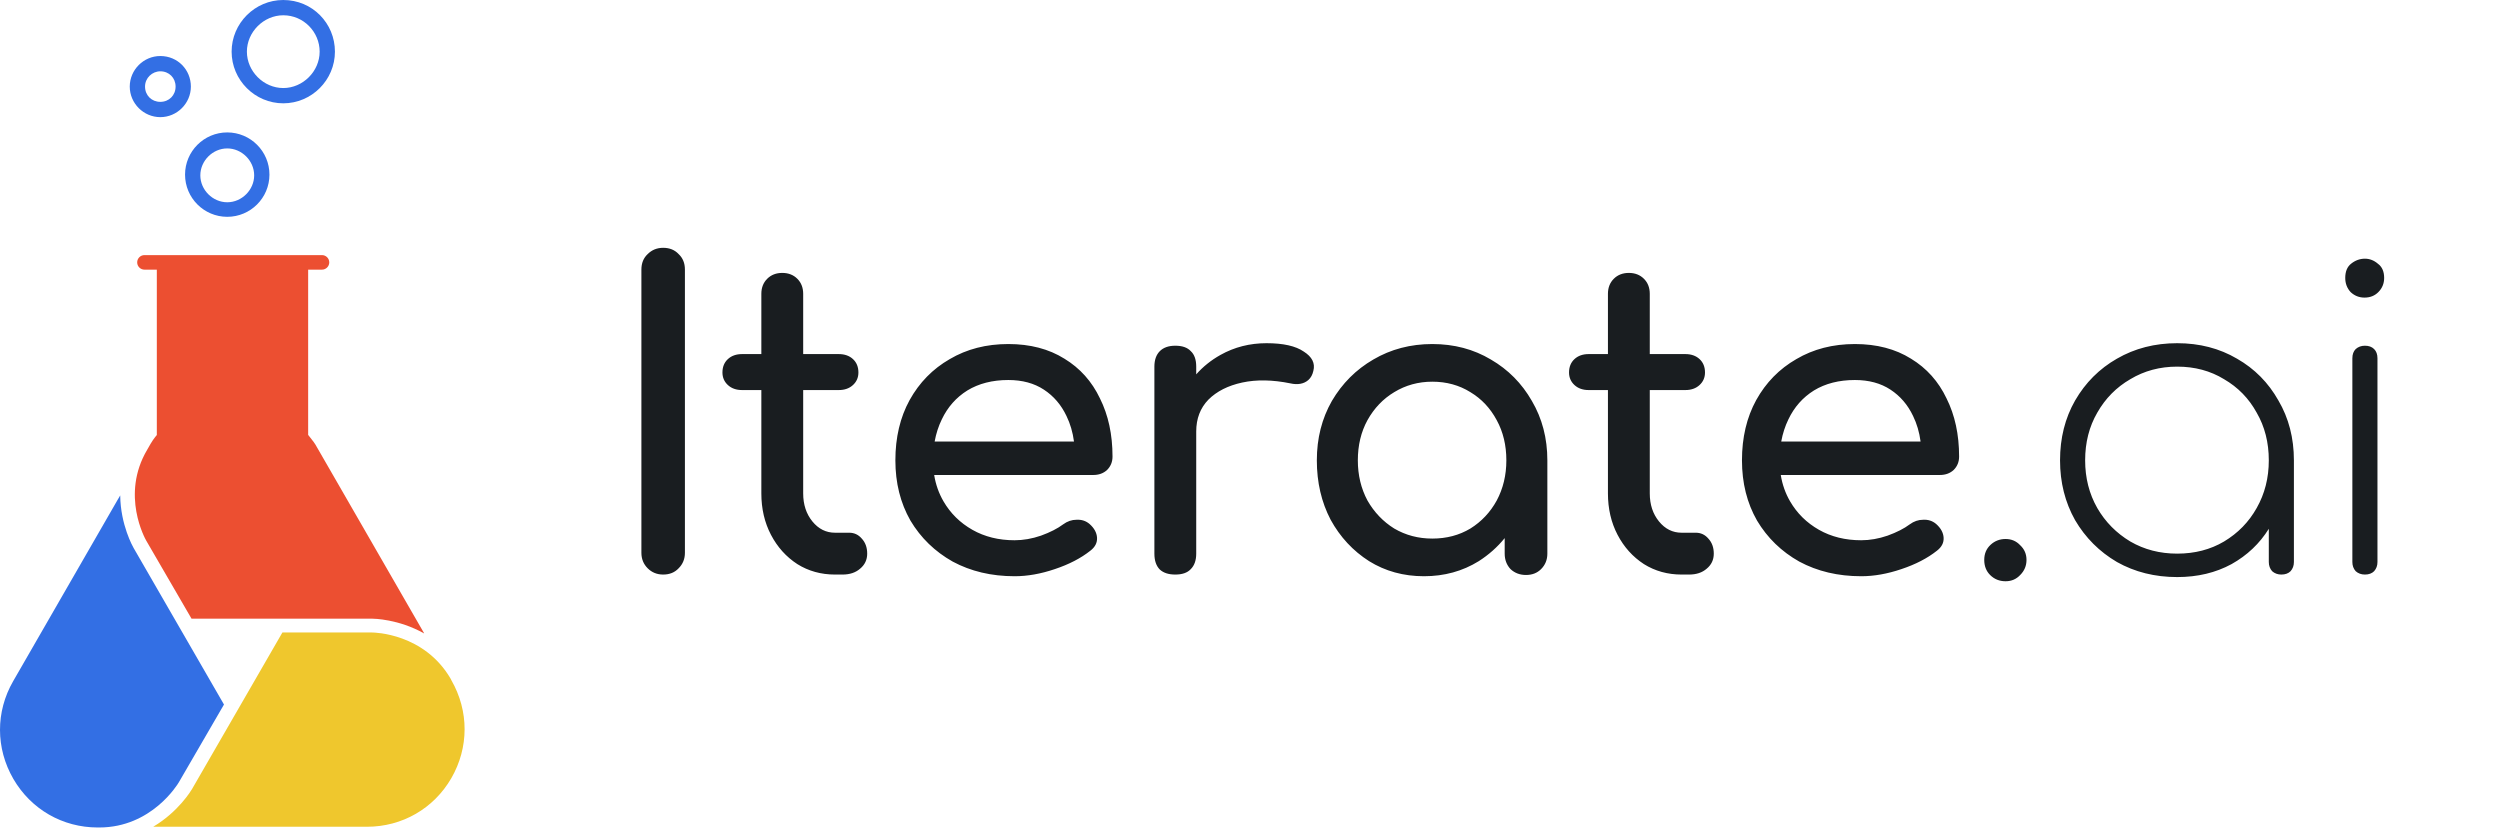 <svg width="343" height="114" viewBox="0 0 343 114" fill="none" xmlns="http://www.w3.org/2000/svg">
<path fill-rule="evenodd" clip-rule="evenodd" d="M88.861 77.968C89.435 78.542 90.143 78.829 90.985 78.829C91.865 78.829 92.573 78.542 93.109 77.968C93.683 77.394 93.97 76.686 93.97 75.845V36.985C93.97 36.105 93.683 35.397 93.109 34.861C92.573 34.287 91.865 34 90.985 34C90.143 34 89.435 34.287 88.861 34.861C88.287 35.397 88 36.105 88 36.985V75.845C88 76.686 88.287 77.394 88.861 77.968ZM323.203 78.37C323.547 78.676 323.968 78.829 324.466 78.829C325.001 78.829 325.422 78.676 325.728 78.37C326.035 78.026 326.188 77.605 326.188 77.107V49.154C326.188 48.618 326.035 48.197 325.728 47.891C325.422 47.585 325.001 47.432 324.466 47.432C323.968 47.432 323.547 47.585 323.203 47.891C322.897 48.197 322.744 48.618 322.744 49.154V77.107C322.744 77.605 322.897 78.026 323.203 78.37ZM322.514 40.084C323.05 40.582 323.681 40.831 324.408 40.831C325.174 40.831 325.805 40.582 326.302 40.084C326.838 39.549 327.106 38.898 327.106 38.133C327.106 37.253 326.819 36.602 326.245 36.181C325.709 35.722 325.116 35.492 324.466 35.492C323.777 35.492 323.145 35.722 322.571 36.181C322.036 36.602 321.768 37.253 321.768 38.133C321.768 38.898 322.017 39.549 322.514 40.084ZM290.444 77.107C292.893 78.485 295.648 79.174 298.71 79.174C301.503 79.174 303.99 78.581 306.172 77.394C308.32 76.188 310.023 74.574 311.28 72.551V77.107C311.28 77.605 311.433 78.026 311.739 78.37C312.084 78.676 312.505 78.829 313.002 78.829C313.538 78.829 313.959 78.676 314.265 78.37C314.571 78.026 314.724 77.605 314.724 77.107V63.159C314.724 60.098 314.016 57.362 312.6 54.951C311.223 52.502 309.329 50.589 306.918 49.211C304.507 47.795 301.771 47.087 298.71 47.087C295.648 47.087 292.893 47.795 290.444 49.211C288.033 50.589 286.12 52.502 284.704 54.951C283.326 57.362 282.638 60.098 282.638 63.159C282.638 66.182 283.326 68.918 284.704 71.367C286.12 73.778 288.033 75.692 290.444 77.107ZM305.138 74.295C303.263 75.405 301.12 75.959 298.71 75.959C296.337 75.959 294.194 75.405 292.281 74.295C290.367 73.147 288.856 71.616 287.746 69.703C286.636 67.751 286.082 65.57 286.082 63.159C286.082 60.71 286.636 58.529 287.746 56.616C288.856 54.664 290.367 53.133 292.281 52.024C294.194 50.876 296.337 50.302 298.71 50.302C301.12 50.302 303.263 50.876 305.138 52.024C307.052 53.133 308.544 54.664 309.616 56.616C310.725 58.529 311.28 60.71 311.28 63.159C311.28 65.57 310.725 67.751 309.616 69.703C308.544 71.616 307.052 73.147 305.138 74.295ZM275.166 79.748C274.324 79.748 273.616 79.461 273.042 78.887C272.506 78.351 272.238 77.662 272.238 76.82C272.238 75.978 272.525 75.29 273.099 74.754C273.673 74.218 274.362 73.95 275.166 73.95C275.969 73.95 276.639 74.237 277.175 74.811C277.749 75.347 278.036 76.017 278.036 76.82C278.036 77.624 277.749 78.313 277.175 78.887C276.639 79.461 275.969 79.748 275.166 79.748ZM246.862 77.05C249.349 78.389 252.181 79.059 255.357 79.059C257.118 79.059 258.954 78.734 260.868 78.083C262.819 77.433 264.446 76.591 265.747 75.558C266.397 75.06 266.703 74.467 266.665 73.778C266.627 73.089 266.282 72.458 265.632 71.884C265.134 71.463 264.541 71.272 263.853 71.31C263.202 71.31 262.59 71.52 262.016 71.941C261.25 72.515 260.236 73.032 258.974 73.491C257.749 73.912 256.544 74.123 255.357 74.123C253.176 74.123 251.244 73.644 249.56 72.688C247.876 71.731 246.556 70.43 245.599 68.784C244.958 67.682 244.532 66.477 244.321 65.168H266.149C266.914 65.168 267.545 64.939 268.043 64.479C268.54 63.982 268.789 63.37 268.789 62.643C268.789 59.62 268.215 56.96 267.067 54.664C265.957 52.33 264.331 50.512 262.188 49.211C260.045 47.872 257.481 47.202 254.496 47.202C251.473 47.202 248.795 47.891 246.46 49.268C244.126 50.608 242.289 52.483 240.95 54.894C239.649 57.266 238.998 60.021 238.998 63.159C238.998 66.259 239.687 69.014 241.065 71.425C242.481 73.797 244.413 75.672 246.862 77.05ZM244.386 60.576C244.583 59.487 244.911 58.473 245.37 57.534C246.173 55.85 247.34 54.53 248.871 53.573C250.44 52.617 252.315 52.138 254.496 52.138C256.41 52.138 258.036 52.578 259.375 53.459C260.715 54.339 261.748 55.544 262.475 57.075C262.992 58.136 263.335 59.303 263.503 60.576H244.386ZM230.712 78.829C228.798 78.829 227.076 78.351 225.546 77.394C224.015 76.4 222.81 75.06 221.929 73.376C221.049 71.693 220.609 69.799 220.609 67.694V53.516H217.969C217.165 53.516 216.515 53.286 216.017 52.827C215.52 52.368 215.271 51.794 215.271 51.105C215.271 50.34 215.52 49.728 216.017 49.268C216.515 48.809 217.165 48.58 217.969 48.58H220.609V40.314C220.609 39.472 220.877 38.783 221.413 38.248C221.949 37.712 222.637 37.444 223.479 37.444C224.321 37.444 225.01 37.712 225.546 38.248C226.081 38.783 226.349 39.472 226.349 40.314V48.58H231.228C232.032 48.58 232.682 48.809 233.18 49.268C233.677 49.728 233.926 50.34 233.926 51.105C233.926 51.794 233.677 52.368 233.18 52.827C232.682 53.286 232.032 53.516 231.228 53.516H226.349V67.694C226.349 69.225 226.77 70.506 227.612 71.54C228.454 72.573 229.487 73.089 230.712 73.089H232.663C233.352 73.089 233.926 73.357 234.385 73.893C234.883 74.429 235.131 75.118 235.131 75.959C235.131 76.801 234.806 77.49 234.156 78.026C233.543 78.561 232.74 78.829 231.745 78.829H230.712ZM187.845 76.993C190.065 78.37 192.571 79.059 195.364 79.059C198.158 79.059 200.664 78.37 202.884 76.993C204.252 76.12 205.438 75.066 206.443 73.829V75.959C206.443 76.801 206.711 77.509 207.246 78.083C207.82 78.619 208.528 78.887 209.37 78.887C210.212 78.887 210.901 78.619 211.436 78.083C212.01 77.509 212.297 76.801 212.297 75.959V63.159C212.297 60.136 211.59 57.419 210.174 55.008C208.796 52.598 206.921 50.703 204.548 49.326C202.176 47.91 199.497 47.202 196.512 47.202C193.528 47.202 190.83 47.91 188.419 49.326C186.047 50.703 184.152 52.598 182.736 55.008C181.359 57.419 180.67 60.136 180.67 63.159C180.67 66.182 181.301 68.899 182.564 71.31C183.865 73.683 185.626 75.577 187.845 76.993ZM201.736 72.515C200.205 73.434 198.464 73.893 196.512 73.893C194.599 73.893 192.858 73.434 191.289 72.515C189.758 71.559 188.534 70.277 187.615 68.67C186.735 67.024 186.295 65.187 186.295 63.159C186.295 61.093 186.735 59.256 187.615 57.649C188.534 56.003 189.758 54.721 191.289 53.803C192.858 52.846 194.599 52.368 196.512 52.368C198.464 52.368 200.205 52.846 201.736 53.803C203.267 54.721 204.472 56.003 205.352 57.649C206.232 59.256 206.672 61.093 206.672 63.159C206.672 65.187 206.232 67.024 205.352 68.67C204.472 70.277 203.267 71.559 201.736 72.515ZM164.122 75.959V59.199C164.122 57.438 164.677 55.984 165.787 54.836C166.935 53.688 168.485 52.904 170.436 52.483C172.388 52.062 174.588 52.1 177.037 52.598C177.535 52.712 177.994 52.732 178.415 52.655C178.836 52.578 179.199 52.406 179.505 52.138C179.85 51.832 180.079 51.411 180.194 50.876C180.462 49.842 180.022 48.962 178.874 48.235C177.764 47.47 176.061 47.087 173.765 47.087C171.469 47.087 169.365 47.623 167.451 48.694C166.17 49.412 165.06 50.301 164.122 51.362V50.302C164.122 49.345 163.874 48.637 163.376 48.178C162.917 47.68 162.209 47.432 161.252 47.432C160.334 47.432 159.626 47.68 159.128 48.178C158.631 48.675 158.382 49.383 158.382 50.302V75.959C158.382 76.916 158.631 77.643 159.128 78.141C159.626 78.6 160.334 78.829 161.252 78.829C162.209 78.829 162.917 78.581 163.376 78.083C163.874 77.586 164.122 76.878 164.122 75.959ZM130.71 77.05C133.197 78.389 136.029 79.059 139.205 79.059C140.966 79.059 142.802 78.734 144.716 78.083C146.667 77.433 148.294 76.591 149.595 75.558C150.245 75.06 150.551 74.467 150.513 73.778C150.475 73.089 150.13 72.458 149.48 71.884C148.982 71.463 148.389 71.272 147.7 71.31C147.05 71.31 146.438 71.52 145.864 71.941C145.098 72.515 144.084 73.032 142.821 73.491C141.597 73.912 140.392 74.123 139.205 74.123C137.024 74.123 135.092 73.644 133.408 72.688C131.724 71.731 130.404 70.43 129.447 68.784C128.806 67.682 128.38 66.477 128.169 65.168H149.996C150.762 65.168 151.393 64.939 151.891 64.479C152.388 63.982 152.637 63.37 152.637 62.643C152.637 59.62 152.063 56.96 150.915 54.664C149.805 52.33 148.179 50.512 146.036 49.211C143.893 47.872 141.329 47.202 138.344 47.202C135.321 47.202 132.643 47.891 130.308 49.268C127.974 50.608 126.137 52.483 124.798 54.894C123.497 57.266 122.846 60.021 122.846 63.159C122.846 66.259 123.535 69.014 124.913 71.425C126.329 73.797 128.261 75.672 130.71 77.05ZM128.234 60.576H147.351C147.182 59.303 146.84 58.136 146.323 57.075C145.596 55.544 144.563 54.339 143.223 53.459C141.884 52.578 140.258 52.138 138.344 52.138C136.163 52.138 134.288 52.617 132.719 53.573C131.188 54.53 130.021 55.85 129.218 57.534C128.759 58.473 128.431 59.487 128.234 60.576ZM114.56 78.829C112.646 78.829 110.924 78.351 109.394 77.394C107.863 76.4 106.658 75.06 105.777 73.376C104.897 71.693 104.457 69.799 104.457 67.694V53.516H101.817C101.013 53.516 100.363 53.286 99.865 52.827C99.368 52.368 99.119 51.794 99.119 51.105C99.119 50.34 99.368 49.728 99.865 49.268C100.363 48.809 101.013 48.58 101.817 48.58H104.457V40.314C104.457 39.472 104.725 38.783 105.261 38.248C105.797 37.712 106.485 37.444 107.327 37.444C108.169 37.444 108.858 37.712 109.394 38.248C109.929 38.783 110.197 39.472 110.197 40.314V48.58H115.076C115.88 48.58 116.53 48.809 117.028 49.268C117.525 49.728 117.774 50.34 117.774 51.105C117.774 51.794 117.525 52.368 117.028 52.827C116.53 53.286 115.88 53.516 115.076 53.516H110.197V67.694C110.197 69.225 110.618 70.506 111.46 71.54C112.302 72.573 113.335 73.089 114.56 73.089H116.511C117.2 73.089 117.774 73.357 118.233 73.893C118.731 74.429 118.979 75.118 118.979 75.959C118.979 76.801 118.654 77.49 118.004 78.026C117.391 78.561 116.588 78.829 115.593 78.829H114.56Z" fill="#191D20"/>
<path d="M31.179 20.364C33.175 20.364 34.872 22.061 34.872 24.058C34.872 26.054 33.175 27.751 31.179 27.751C29.182 27.751 27.485 26.054 27.485 24.058C27.485 22.061 29.182 20.364 31.179 20.364ZM31.179 18.168C27.984 18.168 25.389 20.763 25.389 23.958C25.389 27.152 27.984 29.747 31.179 29.747C34.373 29.747 36.968 27.152 36.968 23.958C36.968 20.763 34.373 18.168 31.179 18.168Z" fill="#336FE4"/>
<path d="M38.865 2.096C41.66 2.096 43.856 4.392 43.856 7.087C43.856 9.783 41.56 12.079 38.865 12.079C36.17 12.079 33.874 9.783 33.874 7.087C33.874 4.392 36.17 2.096 38.865 2.096ZM38.865 0C34.972 0 31.778 3.194 31.778 7.087C31.778 10.981 34.972 14.175 38.865 14.175C42.758 14.175 45.953 10.981 45.953 7.087C45.953 3.194 42.858 0 38.865 0Z" fill="#336FE4"/>
<path d="M21.995 9.783C23.193 9.783 24.091 10.681 24.091 11.879C24.091 13.077 23.193 13.975 21.995 13.975C20.797 13.975 19.899 13.077 19.899 11.879C19.899 10.681 20.897 9.783 21.995 9.783ZM21.995 7.686C19.699 7.686 17.802 9.583 17.802 11.879C17.802 14.175 19.699 16.072 21.995 16.072C24.291 16.072 26.188 14.175 26.188 11.879C26.188 9.583 24.391 7.686 21.995 7.686Z" fill="#336FE4"/>
<path d="M13.41 113.531C8.579 113.531 4.256 111.036 1.831 106.863C-0.595 102.67 -0.615 97.669 1.801 93.467L16.175 68.511L16.495 67.972C16.535 72.015 18.232 75.009 18.341 75.199L30.73 96.661L24.53 107.342C24.381 107.592 20.807 113.531 13.61 113.531H13.41Z" fill="#336FE4"/>
<path d="M21.017 113.431C24.491 111.375 26.247 108.43 26.357 108.241L38.745 86.778H51.044C51.333 86.778 58.211 86.878 61.855 93.167L61.924 93.317C64.36 97.569 64.34 102.571 61.924 106.763C59.509 110.936 55.176 113.431 50.345 113.431H21.017Z" fill="#EFC72D"/>
<path d="M58.171 86.898C54.657 84.922 51.263 84.882 51.054 84.882H26.277L20.078 74.201C19.929 73.951 16.535 67.912 20.178 61.733C20.378 61.363 20.927 60.395 21.286 59.966L21.516 59.686V36.996H19.819C19.27 36.996 18.821 36.547 18.821 35.998C18.821 35.449 19.27 35 19.819 35H44.176C44.725 35 45.174 35.449 45.174 35.998C45.174 36.547 44.725 36.996 44.176 36.996H42.279V59.676L42.499 59.946C42.878 60.415 43.227 60.864 43.487 61.363L58.191 86.888L58.171 86.898Z" fill="#EC4F31"/>
</svg>
